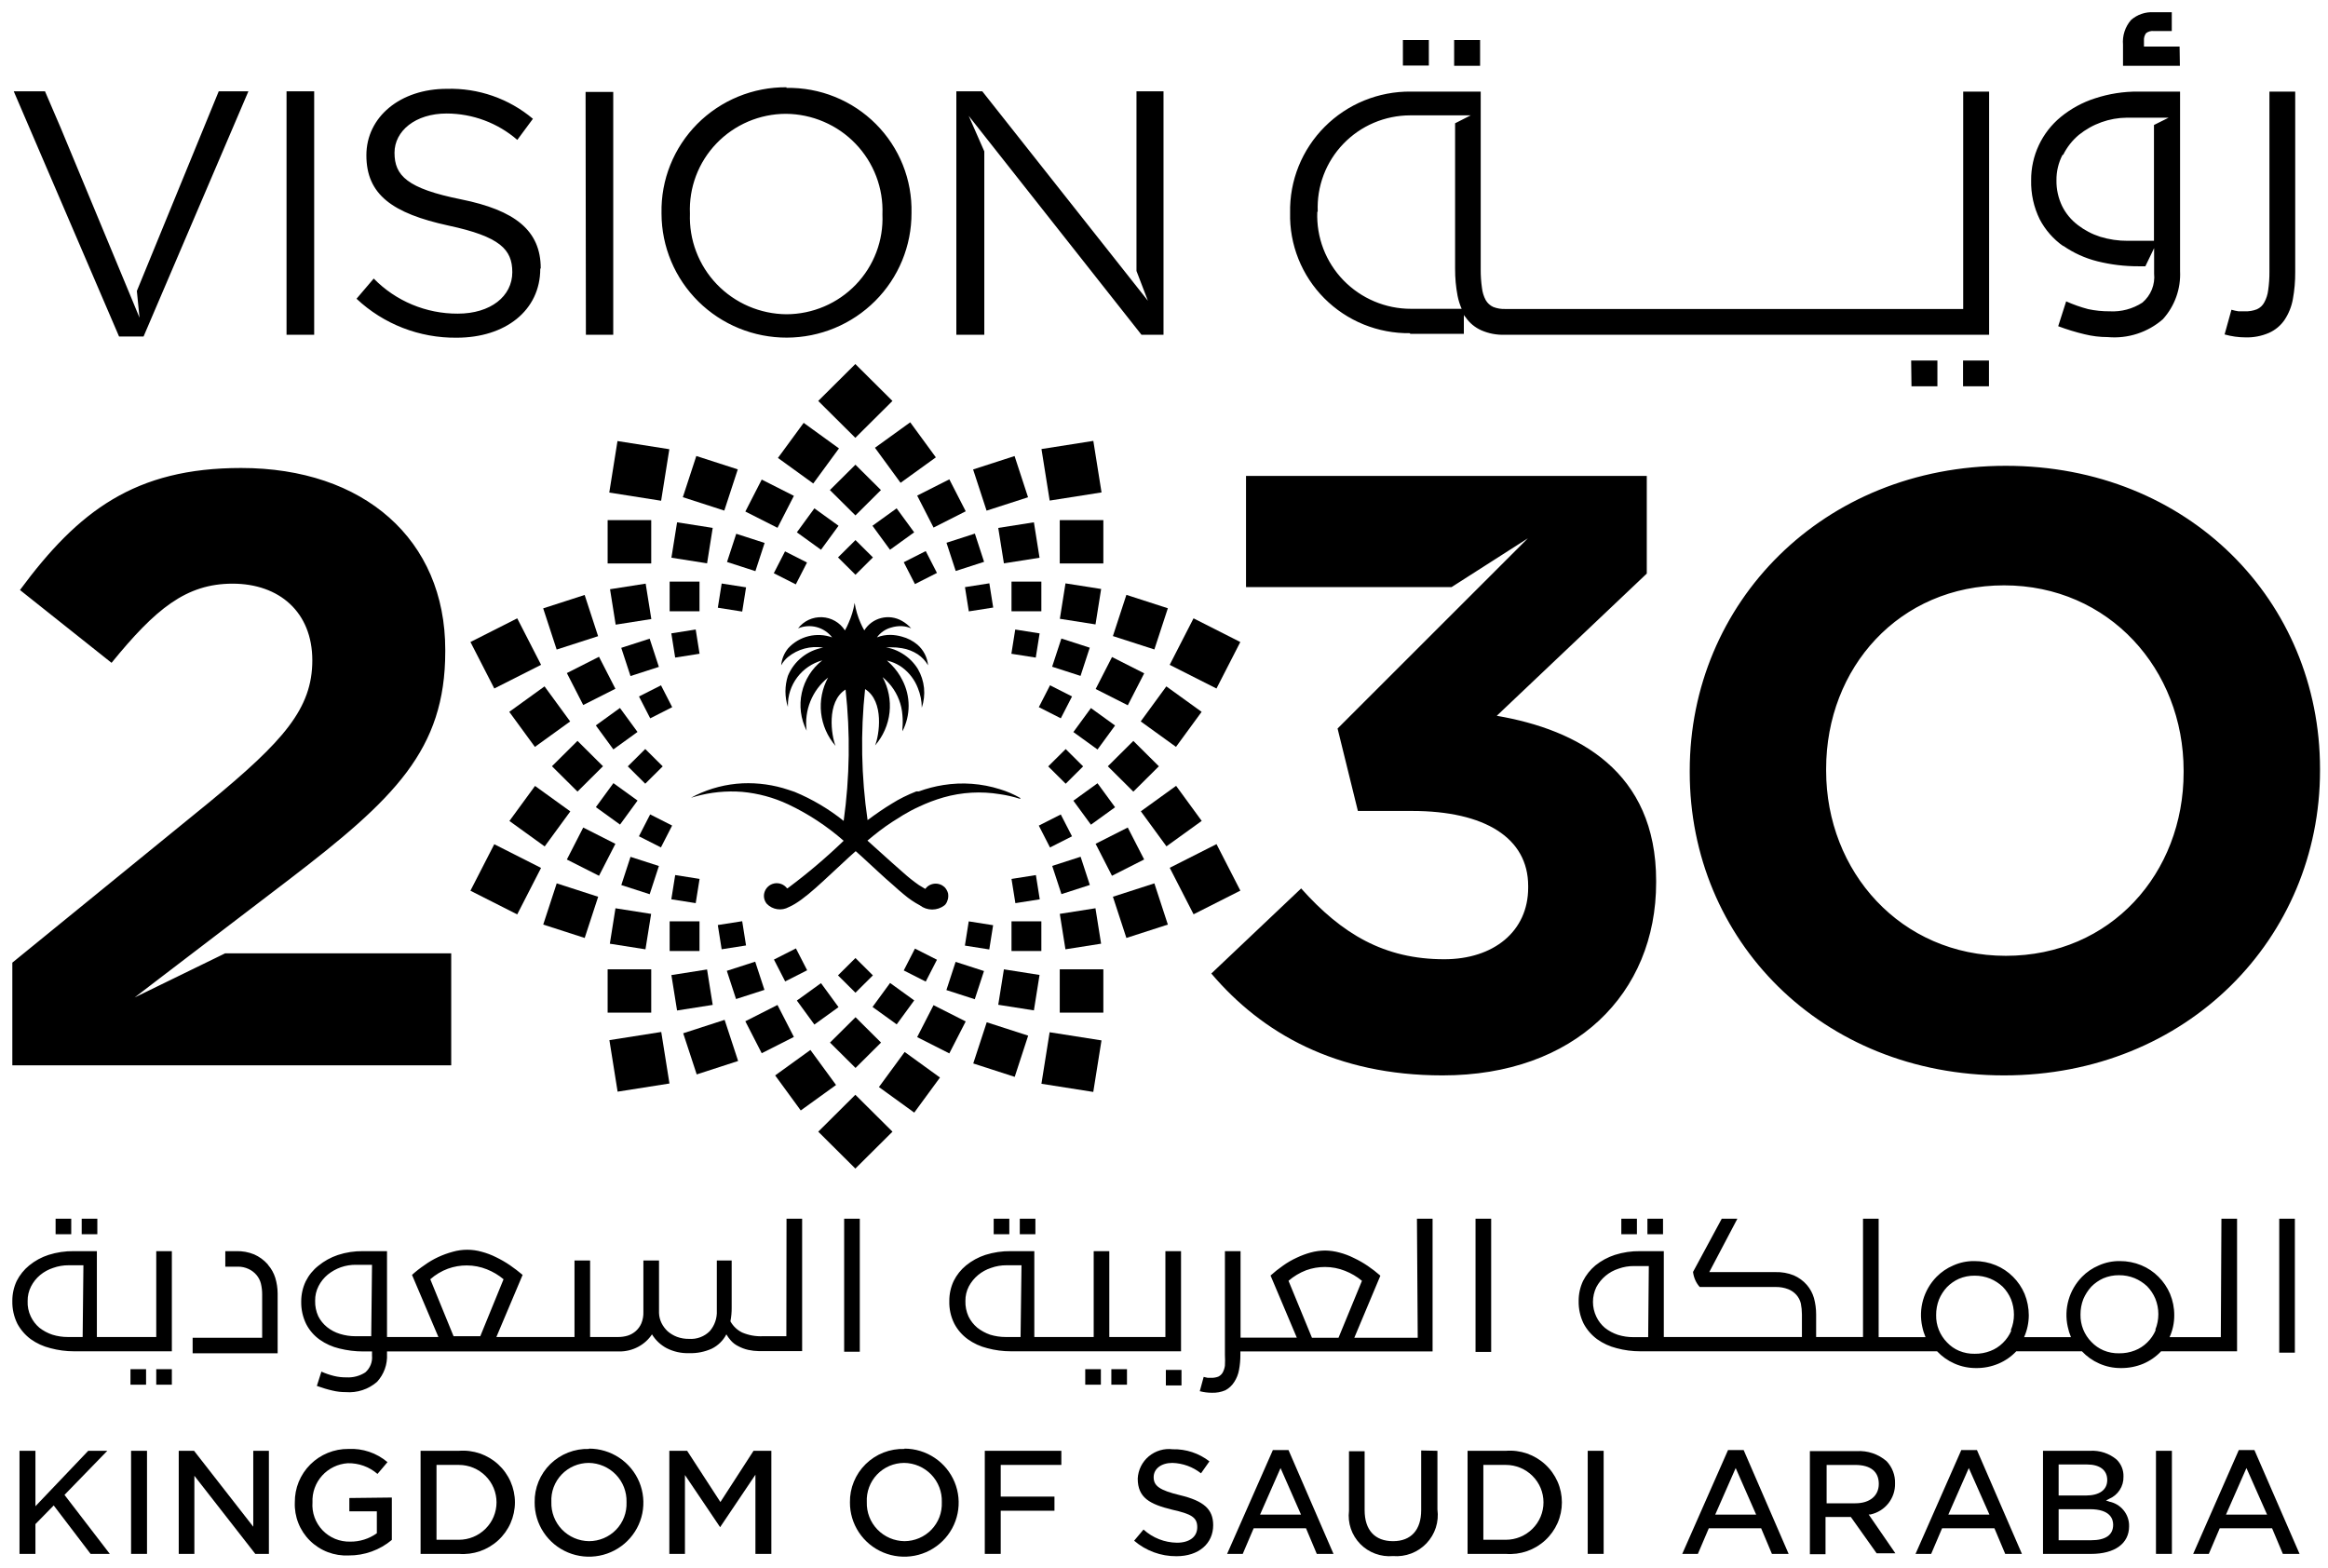 <svg width="95" height="64" viewBox="0 0 95 64" fill="none" xmlns="http://www.w3.org/2000/svg" class="logo--light main-navigation__big-logo"><g clip-path="url(#clip0_7897_1034)"><path d="M12.821 13.662H11.693V3.726H12.821V13.662ZM22.047 10.969C22.047 12.673 20.619 13.782 18.636 13.782C17.118 13.799 15.652 13.229 14.549 12.192L15.251 11.368C15.696 11.823 16.23 12.185 16.819 12.431C17.408 12.677 18.041 12.803 18.681 12.8C20.02 12.8 20.906 12.091 20.906 11.108C20.906 10.183 20.409 9.657 18.305 9.207C16.009 8.707 14.951 7.94 14.951 6.337C14.951 4.772 16.334 3.625 18.234 3.625C19.517 3.588 20.768 4.023 21.747 4.848L21.11 5.709C20.311 5.017 19.288 4.635 18.228 4.632C16.953 4.632 16.099 5.342 16.099 6.235C16.099 7.167 16.615 7.693 18.815 8.136C21.014 8.58 22.066 9.404 22.066 10.95L22.047 10.969ZM32.095 3.561C31.419 3.556 30.748 3.686 30.122 3.943C29.497 4.2 28.93 4.579 28.454 5.057C27.979 5.536 27.605 6.104 27.354 6.729C27.103 7.353 26.981 8.022 26.995 8.694V8.726C26.997 9.391 27.131 10.05 27.389 10.665C27.647 11.279 28.025 11.836 28.5 12.306C28.975 12.775 29.539 13.146 30.158 13.399C30.778 13.652 31.442 13.781 32.111 13.779C32.781 13.777 33.444 13.644 34.062 13.387C34.68 13.131 35.241 12.755 35.713 12.283C36.186 11.811 36.56 11.251 36.814 10.635C37.068 10.019 37.198 9.36 37.196 8.694C37.212 8.022 37.092 7.354 36.842 6.729C36.592 6.105 36.218 5.537 35.741 5.06C35.265 4.583 34.696 4.206 34.07 3.953C33.443 3.7 32.772 3.575 32.095 3.587V3.561ZM36.01 8.751C36.032 9.277 35.948 9.801 35.761 10.293C35.575 10.786 35.29 11.236 34.925 11.616C34.559 11.996 34.12 12.3 33.634 12.507C33.148 12.715 32.625 12.823 32.095 12.825C31.563 12.821 31.037 12.71 30.549 12.5C30.06 12.289 29.619 11.983 29.252 11.601C28.884 11.218 28.598 10.765 28.41 10.27C28.221 9.776 28.135 9.248 28.155 8.719C28.132 8.194 28.216 7.669 28.402 7.176C28.588 6.683 28.873 6.233 29.238 5.853C29.604 5.472 30.044 5.169 30.53 4.961C31.017 4.754 31.54 4.646 32.07 4.645C32.602 4.649 33.128 4.759 33.616 4.969C34.105 5.178 34.546 5.483 34.913 5.866C35.281 6.248 35.567 6.7 35.756 7.195C35.944 7.689 36.031 8.216 36.01 8.745V8.751ZM23.896 3.751H25.025V13.662H23.909L23.896 3.751ZM4.858 13.732L0.561 3.726H1.836L2.473 5.209L5.413 12.287L5.693 12.965L5.585 11.875L8.926 3.726H10.137L5.859 13.732H4.858ZM46.377 3.726H47.48V13.662H46.581L39.53 4.727L40.167 6.178V13.662H39.026V3.726H40.084L46.843 12.274L46.377 11.058V3.726Z" fill="currentColor"></path><path d="M77.99 14.713H79.061V15.765H78.003L77.99 14.713ZM80.107 14.713H81.165V15.765H80.107V14.713ZM58.308 2.674H57.249V1.635H58.308V2.674ZM84.194 10.031C84.616 10.324 85.09 10.539 85.59 10.664C86.138 10.801 86.701 10.869 87.267 10.867H87.547L87.904 10.126V11.165C87.927 11.386 87.895 11.609 87.812 11.816C87.729 12.022 87.596 12.205 87.426 12.35C87.029 12.607 86.56 12.732 86.087 12.705C85.794 12.707 85.501 12.677 85.214 12.616C84.906 12.535 84.605 12.429 84.315 12.299L83.99 13.313C84.341 13.445 84.701 13.555 85.067 13.642C85.376 13.718 85.693 13.757 86.011 13.757C86.416 13.793 86.825 13.748 87.212 13.622C87.598 13.497 87.956 13.295 88.261 13.028C88.747 12.491 88.999 11.784 88.963 11.063V3.738H87.267C86.66 3.732 86.057 3.826 85.481 4.017C84.977 4.18 84.508 4.436 84.098 4.771C83.715 5.085 83.408 5.48 83.198 5.928C82.989 6.375 82.882 6.863 82.886 7.357C82.873 7.909 82.993 8.457 83.237 8.953C83.465 9.387 83.793 9.76 84.194 10.043V10.031ZM84.194 6.317C84.348 6.006 84.565 5.73 84.831 5.506C85.108 5.283 85.42 5.107 85.756 4.987C86.087 4.868 86.436 4.806 86.788 4.803H88.497L87.898 5.101V9.828H86.827C86.447 9.83 86.068 9.774 85.705 9.663C85.373 9.557 85.062 9.394 84.787 9.181C84.518 8.975 84.299 8.711 84.149 8.408C83.992 8.08 83.913 7.72 83.919 7.357C83.915 6.995 84.001 6.638 84.168 6.317H84.194ZM60.399 2.686H59.34V1.635H60.399V2.686ZM91.641 13.769C91.349 13.769 91.06 13.728 90.78 13.649L91.06 12.641C91.154 12.669 91.25 12.69 91.347 12.705H91.602C91.772 12.712 91.941 12.684 92.1 12.622C92.228 12.565 92.333 12.467 92.399 12.343C92.484 12.188 92.538 12.018 92.559 11.843C92.595 11.593 92.612 11.341 92.61 11.089V3.738H93.662V11.101C93.665 11.473 93.633 11.845 93.566 12.21C93.512 12.511 93.397 12.798 93.228 13.053C93.07 13.286 92.849 13.47 92.591 13.585C92.289 13.716 91.963 13.778 91.634 13.769H91.641ZM88.956 2.686H86.635V1.825C86.619 1.644 86.64 1.461 86.696 1.288C86.751 1.115 86.842 0.955 86.961 0.817C87.087 0.706 87.234 0.62 87.394 0.566C87.554 0.511 87.723 0.489 87.891 0.5H88.625V1.267H87.898C87.841 1.26 87.782 1.264 87.726 1.279C87.671 1.294 87.618 1.32 87.573 1.356C87.51 1.447 87.48 1.556 87.49 1.666V1.901H88.944L88.956 2.686ZM57.542 13.623H59.736V12.838C59.736 12.876 59.781 12.914 59.806 12.945C59.965 13.178 60.186 13.362 60.444 13.478C60.746 13.611 61.075 13.674 61.406 13.662H81.171V3.738H80.113V12.61H61.432C61.262 12.617 61.093 12.589 60.934 12.527C60.806 12.468 60.699 12.371 60.629 12.248C60.546 12.093 60.494 11.923 60.475 11.748C60.439 11.498 60.422 11.246 60.424 10.994V3.738H57.568C56.916 3.732 56.269 3.856 55.665 4.103C55.062 4.35 54.515 4.715 54.056 5.176C53.597 5.636 53.236 6.184 52.993 6.786C52.751 7.388 52.633 8.033 52.646 8.681C52.63 9.327 52.746 9.969 52.986 10.569C53.226 11.169 53.585 11.715 54.042 12.174C54.499 12.633 55.045 12.996 55.647 13.241C56.248 13.485 56.893 13.607 57.542 13.598V13.623ZM53.774 8.63C53.752 8.124 53.833 7.619 54.012 7.145C54.191 6.67 54.465 6.237 54.817 5.871C55.169 5.504 55.592 5.212 56.06 5.012C56.529 4.813 57.033 4.709 57.542 4.708H60.016L59.379 5.031V10.968C59.377 11.34 59.411 11.712 59.481 12.077C59.517 12.258 59.572 12.434 59.647 12.603H57.581C57.066 12.604 56.556 12.501 56.082 12.3C55.608 12.1 55.18 11.807 54.823 11.439C54.465 11.07 54.187 10.633 54.003 10.155C53.82 9.677 53.736 9.167 53.755 8.656L53.774 8.63Z" fill="currentColor"></path><path d="M4.481 63.416H3.697L2.192 61.439L1.446 62.2V63.416H0.796V59.209H1.446V61.471L3.601 59.209H4.379L2.632 61.008L4.481 63.416Z" fill="currentColor"></path><path d="M5.999 59.209H5.349V63.416H5.999V59.209Z" fill="currentColor"></path><path d="M10.973 59.209V63.416H10.418L7.932 60.229V63.416H7.294V59.209H7.919L10.335 62.307V59.209H10.973Z" fill="currentColor"></path><path d="M15.99 61.116V62.846C15.498 63.259 14.874 63.484 14.231 63.48C13.94 63.494 13.649 63.448 13.377 63.345C13.105 63.241 12.857 63.082 12.65 62.878C12.443 62.675 12.281 62.43 12.175 62.16C12.068 61.891 12.019 61.602 12.031 61.313C12.028 61.026 12.082 60.742 12.19 60.476C12.299 60.211 12.46 59.969 12.664 59.766C12.867 59.563 13.11 59.403 13.377 59.294C13.643 59.185 13.93 59.13 14.218 59.133C14.799 59.103 15.37 59.296 15.812 59.672L15.404 60.153C15.07 59.862 14.637 59.706 14.192 59.716C13.79 59.742 13.414 59.924 13.144 60.222C12.875 60.521 12.734 60.912 12.752 61.313C12.736 61.521 12.765 61.73 12.836 61.926C12.907 62.122 13.018 62.301 13.163 62.453C13.307 62.603 13.482 62.723 13.676 62.803C13.87 62.882 14.078 62.921 14.288 62.916C14.679 62.921 15.061 62.801 15.378 62.574V61.68H14.256V61.136L15.99 61.116Z" fill="currentColor"></path><path d="M18.725 59.209H17.163V63.416H18.725C19.017 63.439 19.31 63.401 19.587 63.306C19.863 63.21 20.117 63.059 20.332 62.861C20.546 62.664 20.718 62.424 20.835 62.158C20.952 61.891 21.013 61.603 21.013 61.313C21.013 61.022 20.952 60.734 20.835 60.468C20.718 60.201 20.546 59.961 20.332 59.764C20.117 59.566 19.863 59.415 19.587 59.319C19.31 59.224 19.017 59.186 18.725 59.209ZM18.725 62.84H17.813V59.785H18.725C19.133 59.785 19.523 59.946 19.812 60.233C20.1 60.519 20.262 60.908 20.262 61.313C20.262 61.718 20.1 62.106 19.812 62.392C19.523 62.679 19.133 62.84 18.725 62.84Z" fill="currentColor"></path><path d="M24.037 59.133C23.745 59.124 23.455 59.174 23.183 59.281C22.912 59.387 22.665 59.547 22.457 59.75C22.25 59.954 22.086 60.198 21.976 60.466C21.866 60.735 21.812 61.023 21.818 61.312C21.815 61.749 21.943 62.177 22.186 62.541C22.428 62.905 22.773 63.19 23.179 63.359C23.584 63.528 24.03 63.573 24.462 63.489C24.893 63.406 25.289 63.197 25.601 62.889C25.913 62.581 26.125 62.188 26.212 61.76C26.298 61.332 26.255 60.888 26.088 60.484C25.92 60.081 25.636 59.735 25.27 59.492C24.905 59.25 24.476 59.12 24.037 59.12V59.133ZM25.567 61.312C25.575 61.517 25.542 61.722 25.469 61.914C25.396 62.106 25.285 62.281 25.142 62.429C24.999 62.577 24.827 62.695 24.637 62.775C24.447 62.855 24.243 62.897 24.037 62.897C23.829 62.894 23.625 62.851 23.435 62.769C23.245 62.687 23.074 62.568 22.93 62.419C22.787 62.27 22.676 62.095 22.602 61.903C22.528 61.71 22.493 61.505 22.5 61.3C22.49 61.094 22.521 60.889 22.593 60.696C22.665 60.503 22.776 60.327 22.918 60.177C23.06 60.028 23.232 59.909 23.422 59.827C23.612 59.746 23.817 59.704 24.024 59.703C24.231 59.705 24.436 59.749 24.626 59.831C24.816 59.913 24.988 60.031 25.132 60.18C25.276 60.329 25.388 60.504 25.463 60.697C25.537 60.889 25.573 61.094 25.567 61.3V61.312Z" fill="currentColor"></path><path d="M31.477 59.209V63.416H30.827V60.185L29.386 62.326L27.951 60.197V63.416H27.314V59.209H28.04L29.398 61.3L30.75 59.209H31.477Z" fill="currentColor"></path><path d="M36.909 59.133C36.617 59.124 36.327 59.174 36.055 59.28C35.783 59.386 35.536 59.546 35.328 59.75C35.12 59.954 34.956 60.197 34.845 60.466C34.734 60.734 34.679 61.022 34.684 61.312C34.681 61.749 34.809 62.176 35.051 62.54C35.293 62.904 35.638 63.189 36.043 63.358C36.448 63.527 36.894 63.573 37.325 63.49C37.756 63.407 38.153 63.198 38.465 62.891C38.777 62.584 38.99 62.192 39.077 61.764C39.164 61.336 39.122 60.892 38.956 60.489C38.789 60.085 38.506 59.739 38.141 59.496C37.777 59.252 37.348 59.121 36.909 59.12V59.133ZM38.433 61.312C38.441 61.517 38.408 61.721 38.336 61.913C38.263 62.104 38.152 62.279 38.01 62.427C37.868 62.575 37.697 62.693 37.508 62.773C37.319 62.854 37.115 62.896 36.909 62.897C36.702 62.894 36.498 62.851 36.308 62.769C36.118 62.687 35.946 62.568 35.803 62.419C35.66 62.27 35.548 62.095 35.474 61.903C35.4 61.71 35.366 61.505 35.372 61.3C35.362 61.094 35.394 60.889 35.466 60.696C35.538 60.503 35.648 60.327 35.79 60.177C35.933 60.028 36.104 59.909 36.294 59.827C36.484 59.746 36.689 59.704 36.896 59.703C37.103 59.705 37.308 59.749 37.498 59.831C37.688 59.913 37.859 60.032 38.002 60.18C38.145 60.329 38.257 60.505 38.331 60.697C38.405 60.889 38.44 61.094 38.433 61.3V61.312Z" fill="currentColor"></path><path d="M40.837 59.785V61.078H43.03V61.655H40.837V63.416H40.187V59.209H43.311V59.785H40.837Z" fill="currentColor"></path><path d="M49.507 62.244C49.507 62.992 48.921 63.511 48.009 63.511C47.375 63.516 46.761 63.29 46.281 62.878L46.664 62.422C47.037 62.762 47.522 62.953 48.028 62.96C48.532 62.96 48.857 62.726 48.857 62.327C48.857 61.927 48.621 61.788 47.831 61.611C46.925 61.389 46.428 61.129 46.428 60.343C46.436 60.169 46.481 59.999 46.558 59.842C46.636 59.686 46.745 59.547 46.879 59.435C47.013 59.323 47.169 59.239 47.337 59.189C47.505 59.139 47.682 59.124 47.856 59.146C48.398 59.133 48.927 59.308 49.354 59.64L49.01 60.128C48.677 59.865 48.268 59.716 47.843 59.703C47.391 59.703 47.078 59.938 47.078 60.286C47.078 60.635 47.308 60.818 48.156 61.021C49.131 61.256 49.507 61.598 49.507 62.244Z" fill="currentColor"></path><path d="M52.581 59.178H51.943L50.075 63.417H50.713L51.159 62.371H53.295L53.735 63.417H54.417L52.581 59.178ZM51.42 61.813L52.256 59.913L53.091 61.813H51.42Z" fill="currentColor"></path><path d="M58.658 59.209V61.604C58.692 61.853 58.669 62.106 58.592 62.346C58.515 62.585 58.384 62.803 58.211 62.986C58.037 63.168 57.824 63.31 57.588 63.4C57.352 63.489 57.099 63.526 56.847 63.505C56.6 63.527 56.352 63.493 56.12 63.407C55.888 63.322 55.678 63.185 55.506 63.009C55.334 62.832 55.203 62.619 55.124 62.386C55.045 62.153 55.02 61.905 55.049 61.661V59.228H55.687V61.63C55.687 62.447 56.107 62.897 56.847 62.897C57.587 62.897 57.995 62.434 57.995 61.63V59.196L58.658 59.209Z" fill="currentColor"></path><path d="M61.45 59.209H59.888V63.416H61.45C61.742 63.439 62.035 63.401 62.311 63.306C62.588 63.21 62.841 63.059 63.056 62.861C63.271 62.664 63.442 62.424 63.56 62.158C63.677 61.891 63.737 61.603 63.737 61.313C63.737 61.022 63.677 60.734 63.56 60.468C63.442 60.201 63.271 59.961 63.056 59.764C62.841 59.566 62.588 59.415 62.311 59.319C62.035 59.224 61.742 59.186 61.45 59.209ZM61.45 62.84H60.532V59.785H61.45C61.857 59.785 62.248 59.946 62.536 60.233C62.825 60.519 62.986 60.908 62.986 61.313C62.986 61.718 62.825 62.106 62.536 62.392C62.248 62.679 61.857 62.84 61.45 62.84Z" fill="currentColor"></path><path d="M65.441 59.209H64.791V63.416H65.441V59.209Z" fill="currentColor"></path><path d="M71.154 59.178H70.517L68.648 63.417H69.286L69.732 62.371H71.868L72.308 63.417H72.99L71.154 59.178ZM69.994 61.813L70.829 59.913L71.664 61.813H69.994Z" fill="currentColor"></path><path d="M76.255 61.807H76.331C76.62 61.744 76.878 61.583 77.061 61.352C77.243 61.121 77.339 60.834 77.332 60.54C77.343 60.205 77.219 59.879 76.988 59.634C76.652 59.343 76.215 59.195 75.77 59.222H73.857V63.429H74.495V61.909H75.528L76.58 63.391H77.345L76.255 61.807ZM74.54 61.351V59.786H75.706C76.344 59.786 76.669 60.065 76.669 60.559C76.669 61.053 76.293 61.351 75.713 61.351H74.54Z" fill="currentColor"></path><path d="M80.674 59.178H80.036L78.168 63.417H78.806L79.252 62.371H81.388L81.828 63.417H82.51L80.674 59.178ZM79.507 61.813L80.342 59.913L81.184 61.813H79.507Z" fill="currentColor"></path><path d="M86.073 61.281L85.94 61.237L86.061 61.174C86.241 61.099 86.394 60.972 86.5 60.809C86.606 60.646 86.66 60.455 86.654 60.261C86.658 60.134 86.636 60.006 86.589 59.888C86.542 59.769 86.47 59.661 86.379 59.571C86.075 59.313 85.682 59.184 85.283 59.209H83.37V63.417H85.328C86.303 63.417 86.883 62.992 86.883 62.289C86.889 62.051 86.809 61.819 86.658 61.635C86.508 61.45 86.296 61.325 86.061 61.281H86.073ZM84.008 59.767H85.168C85.685 59.767 85.991 59.995 85.991 60.401C85.991 60.806 85.672 61.034 85.111 61.034H84.008V59.767ZM85.334 62.859H84.008V61.592H85.283C86.112 61.592 86.233 61.991 86.233 62.226C86.233 62.657 85.908 62.859 85.334 62.859Z" fill="currentColor"></path><path d="M88.63 59.209H87.98V63.416H88.63V59.209Z" fill="currentColor"></path><path d="M91.997 59.178H91.36L89.498 63.417H90.136L90.582 62.371H92.718L93.158 63.417H93.84L91.997 59.178ZM90.837 61.813L91.672 59.913L92.514 61.813H90.837Z" fill="currentColor"></path><path d="M67.864 49.736H67.227V50.37H67.864V49.736ZM60.213 55.173H60.851V49.736H60.213V55.173ZM7.013 51.061H6.376V54.565H3.953V51.061H3.015C2.665 51.056 2.317 51.108 1.983 51.213C1.694 51.306 1.426 51.452 1.192 51.644C0.979 51.817 0.806 52.033 0.682 52.277C0.562 52.533 0.501 52.812 0.503 53.095C0.496 53.415 0.566 53.732 0.707 54.02C0.841 54.269 1.028 54.485 1.256 54.654C1.497 54.826 1.77 54.951 2.059 55.021C2.371 55.105 2.692 55.148 3.015 55.148H7.013V51.061ZM3.373 54.565H2.773C2.557 54.566 2.342 54.534 2.136 54.47C1.944 54.406 1.765 54.309 1.606 54.185C1.458 54.059 1.339 53.903 1.256 53.728C1.162 53.531 1.118 53.313 1.128 53.095C1.125 52.888 1.173 52.683 1.268 52.499C1.359 52.321 1.484 52.164 1.638 52.036C1.794 51.907 1.974 51.808 2.167 51.745C2.372 51.672 2.588 51.635 2.805 51.637H3.404L3.373 54.565ZM5.324 56.51H5.961V55.877H5.324V56.51ZM3.972 49.736H3.334V50.37H3.972V49.736ZM41.188 49.736H40.55V50.37H41.188V49.736ZM6.376 56.51H7.013V55.877H6.376V56.51ZM42.252 49.736H41.615V50.37H42.252V49.736ZM66.799 49.736H66.162V50.37H66.799V49.736ZM2.907 49.736H2.269V50.37H2.907V49.736ZM44.286 56.51H44.924V55.877H44.286V56.51ZM48.195 51.061H47.557V54.565H45.268V51.061H44.631V54.565H42.208V51.061H41.251C40.899 51.056 40.548 51.108 40.212 51.213C39.924 51.307 39.656 51.453 39.422 51.644C39.211 51.817 39.039 52.033 38.918 52.277C38.798 52.533 38.737 52.812 38.739 53.095C38.729 53.415 38.799 53.733 38.943 54.02C39.074 54.27 39.262 54.487 39.492 54.654C39.731 54.826 40.002 54.951 40.289 55.021C40.602 55.106 40.926 55.148 41.251 55.148H48.195V51.061ZM41.647 54.565H41.041C40.825 54.565 40.61 54.533 40.403 54.47C40.214 54.404 40.038 54.308 39.881 54.185C39.731 54.059 39.609 53.904 39.523 53.728C39.433 53.529 39.389 53.313 39.396 53.095C39.393 52.888 39.441 52.683 39.536 52.499C39.631 52.322 39.758 52.165 39.913 52.036C40.069 51.907 40.248 51.808 40.442 51.745C40.646 51.671 40.862 51.635 41.079 51.637H41.685L41.647 54.565ZM45.351 56.51H45.989V55.877H45.351V56.51ZM10.921 51.593C10.769 51.423 10.582 51.287 10.373 51.194C10.141 51.099 9.891 51.053 9.64 51.061H9.194V51.694H9.723C9.869 51.694 10.012 51.727 10.144 51.789C10.269 51.846 10.38 51.931 10.469 52.036C10.554 52.138 10.615 52.257 10.647 52.385C10.683 52.535 10.7 52.688 10.698 52.841V54.596H7.861V55.23H11.33V52.784C11.328 52.569 11.296 52.356 11.234 52.151C11.174 51.957 11.074 51.778 10.941 51.625L10.921 51.593ZM57.854 54.596H55.266L56.33 52.062C56.166 51.919 55.994 51.785 55.814 51.663C55.633 51.54 55.444 51.432 55.246 51.339C55.059 51.245 54.863 51.171 54.66 51.118C54.469 51.066 54.272 51.038 54.073 51.035C53.873 51.038 53.674 51.065 53.48 51.118C53.287 51.171 53.1 51.241 52.919 51.327C52.72 51.418 52.53 51.528 52.352 51.656C52.176 51.779 52.007 51.912 51.848 52.056L52.919 54.59H50.624V51.061H49.986V55.3C49.994 55.446 49.994 55.591 49.986 55.737C49.972 55.837 49.94 55.934 49.891 56.022C49.85 56.09 49.79 56.145 49.718 56.181C49.627 56.216 49.53 56.233 49.432 56.231H49.285L49.119 56.193L48.96 56.776C49.122 56.819 49.289 56.84 49.457 56.84C49.645 56.846 49.832 56.812 50.005 56.738C50.155 56.658 50.28 56.54 50.369 56.396C50.464 56.25 50.529 56.086 50.56 55.914C50.6 55.706 50.619 55.493 50.617 55.281V55.154H58.46V49.736H57.822L57.854 54.596ZM53.538 54.596L52.581 52.271C52.795 52.087 53.038 51.941 53.302 51.84C53.549 51.751 53.81 51.706 54.073 51.707C54.353 51.707 54.63 51.761 54.889 51.865C55.139 51.963 55.372 52.1 55.578 52.271L54.621 54.596H53.538ZM47.576 56.542H48.214V55.908H47.576V56.542ZM93.01 55.205H93.648V49.736H93.01V55.205ZM90.626 54.571H88.535C88.662 54.291 88.728 53.986 88.726 53.678C88.728 53.378 88.669 53.08 88.554 52.803C88.443 52.543 88.283 52.306 88.082 52.106C87.882 51.905 87.644 51.745 87.381 51.637C87.102 51.522 86.803 51.464 86.501 51.466C86.206 51.463 85.915 51.523 85.646 51.644C85.388 51.753 85.153 51.912 84.958 52.112C84.701 52.377 84.513 52.7 84.412 53.054C84.311 53.408 84.299 53.781 84.378 54.14C84.408 54.288 84.453 54.432 84.511 54.571H82.599C82.724 54.289 82.789 53.985 82.79 53.678C82.789 53.378 82.731 53.081 82.618 52.803C82.507 52.543 82.347 52.306 82.146 52.106C81.946 51.905 81.708 51.745 81.445 51.637C81.166 51.522 80.867 51.464 80.565 51.466C80.27 51.463 79.979 51.523 79.71 51.644C79.452 51.753 79.218 51.912 79.022 52.112C78.765 52.377 78.578 52.7 78.476 53.054C78.375 53.408 78.363 53.781 78.442 54.14C78.472 54.288 78.517 54.432 78.576 54.571H76.663V49.736H76.025V54.565H74.112V53.64C74.112 53.415 74.082 53.191 74.023 52.974C73.967 52.779 73.869 52.597 73.736 52.442C73.59 52.273 73.407 52.139 73.201 52.049C72.962 51.953 72.706 51.908 72.448 51.916H69.751L70.899 49.736H70.261L69.088 51.91C69.103 52.028 69.135 52.143 69.184 52.252C69.229 52.351 69.289 52.443 69.362 52.524H72.474C72.644 52.522 72.813 52.552 72.971 52.613C73.101 52.663 73.217 52.744 73.309 52.848C73.396 52.948 73.457 53.067 73.488 53.196C73.517 53.342 73.532 53.491 73.532 53.64V54.565H67.896V51.061H66.933C66.583 51.056 66.234 51.107 65.9 51.213C65.611 51.307 65.341 51.453 65.103 51.644C64.894 51.819 64.723 52.035 64.6 52.277C64.48 52.533 64.419 52.812 64.421 53.095C64.414 53.415 64.484 53.732 64.625 54.02C64.758 54.269 64.946 54.485 65.174 54.654C65.413 54.825 65.684 54.95 65.971 55.021C66.284 55.106 66.608 55.148 66.933 55.148H79.047C79.247 55.36 79.488 55.531 79.755 55.648C80.034 55.772 80.336 55.834 80.641 55.832C80.952 55.836 81.26 55.775 81.547 55.655C81.824 55.539 82.074 55.366 82.28 55.148H84.958C85.157 55.36 85.398 55.531 85.665 55.648C85.944 55.772 86.246 55.835 86.552 55.832C86.865 55.835 87.175 55.775 87.463 55.655C87.738 55.537 87.986 55.365 88.19 55.148H91.289V49.736H90.651L90.626 54.571ZM67.258 54.571H66.659C66.443 54.572 66.228 54.54 66.022 54.476C65.83 54.412 65.651 54.316 65.492 54.191C65.344 54.065 65.225 53.91 65.142 53.735C65.052 53.547 65.005 53.341 65.005 53.133C65.005 52.924 65.052 52.719 65.142 52.531C65.236 52.354 65.364 52.197 65.518 52.068C65.674 51.938 65.853 51.839 66.047 51.777C66.251 51.703 66.467 51.667 66.685 51.669H67.284L67.258 54.571ZM82.076 54.305C81.996 54.493 81.879 54.663 81.732 54.806C81.587 54.95 81.413 55.062 81.222 55.135C81.018 55.214 80.802 55.252 80.584 55.249C80.365 55.254 80.148 55.213 79.946 55.129C79.76 55.051 79.593 54.934 79.455 54.787C79.31 54.64 79.196 54.465 79.119 54.274C79.042 54.082 79.005 53.877 79.009 53.671C79.007 53.455 79.046 53.24 79.124 53.038C79.201 52.851 79.311 52.679 79.449 52.531C79.59 52.387 79.756 52.271 79.94 52.188C80.141 52.103 80.359 52.059 80.578 52.062C80.796 52.06 81.013 52.101 81.215 52.182C81.404 52.261 81.576 52.373 81.725 52.512C81.868 52.658 81.983 52.83 82.063 53.019C82.143 53.221 82.184 53.435 82.184 53.652C82.185 53.87 82.142 54.085 82.057 54.286L82.076 54.305ZM87.967 54.286C87.887 54.474 87.77 54.644 87.623 54.787C87.478 54.931 87.304 55.043 87.113 55.116C86.91 55.195 86.693 55.233 86.475 55.23C86.257 55.235 86.039 55.194 85.838 55.11C85.652 55.03 85.485 54.914 85.347 54.768C85.201 54.621 85.087 54.446 85.01 54.255C84.934 54.063 84.896 53.858 84.9 53.652C84.898 53.436 84.937 53.221 85.015 53.019C85.094 52.833 85.204 52.662 85.34 52.512C85.481 52.368 85.648 52.252 85.831 52.169C86.033 52.084 86.25 52.041 86.469 52.043C86.687 52.041 86.904 52.081 87.106 52.163C87.295 52.242 87.468 52.353 87.617 52.493C87.76 52.639 87.874 52.811 87.954 53C88.118 53.406 88.118 53.86 87.954 54.267L87.967 54.286ZM32.089 54.533H31.127C30.838 54.546 30.55 54.494 30.285 54.381C30.082 54.281 29.916 54.122 29.807 53.925C29.843 53.739 29.86 53.55 29.858 53.361V51.441H29.252V53.488C29.267 53.792 29.165 54.092 28.965 54.324C28.855 54.435 28.723 54.521 28.576 54.575C28.43 54.63 28.273 54.652 28.117 54.641C27.95 54.644 27.783 54.616 27.626 54.558C27.486 54.505 27.357 54.428 27.244 54.33C27.142 54.234 27.057 54.12 26.995 53.995C26.932 53.866 26.897 53.725 26.893 53.583V51.441H26.255V53.538C26.261 53.699 26.233 53.858 26.172 54.007C26.122 54.125 26.046 54.231 25.95 54.318C25.854 54.404 25.741 54.469 25.618 54.508C25.492 54.546 25.361 54.565 25.229 54.565H24.081V51.441H23.444V54.565H20.256L21.327 52.03C21.161 51.891 20.989 51.758 20.804 51.631C20.625 51.51 20.438 51.402 20.243 51.308C20.056 51.214 19.859 51.139 19.656 51.086C19.271 50.976 18.862 50.976 18.477 51.086C18.273 51.141 18.075 51.213 17.884 51.301C17.686 51.393 17.499 51.503 17.323 51.631C17.143 51.752 16.973 51.885 16.813 52.03L17.89 54.565H15.793V51.061H14.817C14.466 51.056 14.117 51.109 13.784 51.219C13.496 51.316 13.228 51.464 12.994 51.656C12.776 51.827 12.6 52.043 12.477 52.29C12.354 52.547 12.291 52.829 12.292 53.114C12.285 53.434 12.355 53.751 12.496 54.039C12.626 54.29 12.814 54.507 13.045 54.672C13.287 54.843 13.559 54.966 13.848 55.034C14.165 55.113 14.49 55.154 14.817 55.154H15.181V55.325C15.193 55.453 15.175 55.581 15.127 55.7C15.079 55.819 15.004 55.925 14.906 56.01C14.678 56.157 14.407 56.228 14.135 56.212C13.965 56.214 13.796 56.195 13.631 56.155C13.454 56.111 13.281 56.052 13.115 55.978L12.93 56.561C13.159 56.643 13.37 56.707 13.568 56.751C13.745 56.794 13.927 56.815 14.109 56.814C14.339 56.833 14.571 56.805 14.79 56.733C15.009 56.661 15.211 56.547 15.385 56.396C15.525 56.244 15.634 56.065 15.704 55.87C15.774 55.675 15.804 55.468 15.793 55.262V55.154H25.261C25.534 55.159 25.804 55.093 26.045 54.964C26.271 54.844 26.464 54.67 26.606 54.457C26.751 54.695 26.958 54.89 27.205 55.021C27.487 55.164 27.801 55.234 28.117 55.224C28.438 55.235 28.756 55.172 29.048 55.04C29.303 54.913 29.51 54.709 29.641 54.457C29.694 54.547 29.756 54.632 29.826 54.711C29.906 54.802 30.004 54.877 30.113 54.932C30.245 55.004 30.387 55.058 30.534 55.091C30.678 55.122 30.826 55.139 30.974 55.141H32.733V49.736H32.096L32.089 54.533ZM15.149 54.533H14.511C14.295 54.534 14.08 54.502 13.873 54.438C13.681 54.38 13.501 54.285 13.344 54.159C13.195 54.038 13.073 53.887 12.987 53.716C12.897 53.517 12.853 53.3 12.86 53.082C12.857 52.875 12.905 52.671 13 52.486C13.092 52.306 13.22 52.147 13.376 52.017C13.535 51.89 13.714 51.789 13.905 51.72C14.11 51.648 14.326 51.614 14.543 51.618H15.181L15.149 54.533ZM18.509 54.533L17.559 52.208C17.77 52.021 18.015 51.875 18.279 51.777C18.526 51.688 18.788 51.642 19.051 51.644C19.33 51.644 19.608 51.698 19.867 51.802C20.115 51.9 20.345 52.036 20.549 52.208L19.599 54.533H18.509ZM34.448 55.167H35.086V49.736H34.448V55.167Z" fill="currentColor"></path><path d="M81.852 19.01C74.38 19.01 68.954 24.612 68.954 31.449V31.518C68.954 38.356 74.316 43.888 81.782 43.888C89.248 43.888 94.674 38.286 94.674 31.449V31.379C94.674 24.542 89.318 19.01 81.852 19.01ZM89.108 31.518C89.108 35.637 86.137 39.008 81.852 39.008C77.568 39.008 74.52 35.574 74.52 31.449V31.379C74.52 27.254 77.498 23.889 81.782 23.889C86.067 23.889 89.108 27.324 89.108 31.449V31.518ZM9.187 38.907H18.413V43.476H0.503V39.287L8.562 32.722C11.565 30.245 12.745 28.921 12.745 26.95C12.745 24.979 11.393 23.82 9.493 23.82C7.593 23.82 6.343 24.852 4.552 27.051L0.815 24.079C3.2 20.848 5.514 19.099 9.837 19.099C14.849 19.099 18.17 22.02 18.17 26.519V26.589C18.17 30.606 16.098 32.602 11.794 35.897L6.522 39.921L5.495 40.707L9.187 38.907ZM67.583 35.948V36.017C67.583 40.555 64.261 43.888 58.867 43.888C54.513 43.888 51.503 42.17 49.431 39.731L53.097 36.258C54.755 38.115 56.483 39.148 58.938 39.148C60.946 39.148 62.361 38.014 62.361 36.227V36.157C62.361 34.199 60.595 33.096 57.624 33.096H55.412L54.583 29.732L62.349 21.969L59.237 23.959H50.847V19.422H67.201V23.408L61.08 29.212C64.395 29.782 67.583 31.48 67.583 35.948Z" fill="currentColor"></path><path d="M41.639 32.57C41.376 32.418 41.096 32.297 40.804 32.209C40.059 31.973 39.268 31.915 38.496 32.038C38.155 32.092 37.819 32.179 37.495 32.298H37.393C37.215 32.367 37.042 32.443 36.864 32.532C36.685 32.621 36.564 32.691 36.411 32.786C36.073 32.988 35.736 33.223 35.404 33.47C35.146 31.698 35.111 29.902 35.302 28.122C36.099 28.622 35.876 30.023 35.71 30.422C36.039 30.043 36.245 29.573 36.3 29.075C36.354 28.577 36.255 28.075 36.016 27.634C36.148 27.743 36.267 27.867 36.373 28.001C36.638 28.344 36.795 28.756 36.826 29.186C36.842 29.366 36.842 29.546 36.826 29.725C36.829 29.765 36.829 29.805 36.826 29.845C36.992 29.523 37.079 29.166 37.079 28.803C37.079 28.441 36.992 28.083 36.826 27.761C36.71 27.527 36.557 27.313 36.373 27.127L36.194 26.956L36.367 27.007C36.529 27.061 36.681 27.14 36.819 27.241C37.108 27.457 37.329 27.749 37.457 28.084C37.56 28.337 37.615 28.608 37.616 28.882C37.703 28.623 37.734 28.348 37.707 28.076C37.679 27.804 37.594 27.541 37.457 27.304C37.298 27.046 37.08 26.828 36.819 26.671C36.678 26.583 36.526 26.515 36.367 26.468C36.296 26.447 36.223 26.43 36.15 26.417H36.36C36.512 26.416 36.664 26.428 36.813 26.455C37.041 26.492 37.258 26.577 37.451 26.702C37.624 26.818 37.768 26.972 37.871 27.152C37.842 26.826 37.686 26.524 37.438 26.309C37.253 26.154 37.035 26.041 36.8 25.98C36.653 25.938 36.501 25.914 36.347 25.91C36.156 25.907 35.965 25.941 35.786 26.012C35.926 25.817 36.129 25.677 36.36 25.613C36.507 25.567 36.66 25.547 36.813 25.555C36.941 25.562 37.066 25.593 37.183 25.644C37.076 25.522 36.949 25.419 36.807 25.34C36.55 25.192 36.246 25.15 35.959 25.223C35.672 25.295 35.425 25.476 35.27 25.727C35.213 25.628 35.162 25.527 35.117 25.422C35.002 25.161 34.921 24.887 34.875 24.605C34.829 24.889 34.745 25.166 34.626 25.429C34.584 25.531 34.535 25.631 34.479 25.727C34.379 25.569 34.241 25.438 34.078 25.344C33.916 25.25 33.733 25.197 33.545 25.189C33.357 25.181 33.17 25.218 32.999 25.297C32.829 25.377 32.681 25.496 32.567 25.644C32.807 25.545 33.073 25.527 33.325 25.593C33.576 25.66 33.798 25.807 33.957 26.012C33.647 25.902 33.312 25.885 32.993 25.964C32.674 26.043 32.386 26.214 32.165 26.455C32.001 26.653 31.9 26.896 31.878 27.152C31.948 27.025 32.041 26.911 32.152 26.817C32.351 26.654 32.583 26.536 32.831 26.469C33.079 26.403 33.339 26.389 33.593 26.43C33.275 26.485 32.975 26.62 32.723 26.822C32.471 27.024 32.275 27.285 32.152 27.583C32.019 27.995 32.019 28.439 32.152 28.851V28.812C32.145 28.391 32.279 27.98 32.533 27.643C32.787 27.306 33.147 27.062 33.555 26.95C33.131 27.281 32.836 27.748 32.72 28.272C32.604 28.795 32.674 29.342 32.917 29.82C32.864 29.415 32.916 29.002 33.069 28.623C33.222 28.243 33.47 27.909 33.791 27.653C33.551 28.094 33.453 28.596 33.507 29.094C33.562 29.592 33.768 30.062 34.097 30.441C33.931 30.042 33.708 28.641 34.505 28.141C34.702 29.924 34.676 31.725 34.428 33.502C33.821 33.015 33.147 32.616 32.426 32.317L32.178 32.234C31.575 32.031 30.939 31.941 30.303 31.968C29.639 32 28.988 32.166 28.39 32.456L28.199 32.557C28.199 32.557 28.199 32.596 28.199 32.557L28.371 32.507C28.992 32.331 29.64 32.267 30.284 32.317C30.934 32.376 31.568 32.547 32.159 32.824C32.981 33.212 33.745 33.714 34.428 34.313C33.723 34.992 32.976 35.627 32.191 36.214C32.17 36.232 32.146 36.247 32.12 36.258C32.062 36.178 31.981 36.116 31.888 36.08C31.795 36.044 31.694 36.035 31.596 36.054C31.498 36.074 31.408 36.12 31.336 36.189C31.264 36.258 31.213 36.345 31.189 36.442C31.17 36.519 31.169 36.599 31.187 36.676C31.205 36.753 31.241 36.825 31.291 36.885C31.405 37.004 31.555 37.081 31.718 37.105C31.881 37.13 32.047 37.099 32.191 37.018C32.828 36.746 33.663 35.878 34.664 34.965L34.919 34.737L35.174 34.965C35.627 35.377 36.048 35.783 36.45 36.125C36.609 36.271 36.756 36.397 36.902 36.518C37.099 36.684 37.312 36.828 37.54 36.949C37.683 37.059 37.859 37.119 38.04 37.119C38.222 37.119 38.398 37.059 38.541 36.949L38.586 36.904C38.632 36.841 38.664 36.769 38.682 36.693C38.699 36.617 38.701 36.538 38.688 36.461C38.663 36.363 38.612 36.273 38.541 36.201C38.486 36.151 38.421 36.113 38.351 36.09C38.28 36.066 38.206 36.058 38.132 36.065C38.058 36.072 37.986 36.095 37.921 36.131C37.857 36.168 37.801 36.218 37.757 36.277L37.495 36.119C37.272 35.963 37.059 35.794 36.858 35.612L36.405 35.212L35.398 34.306C35.716 34.04 36.035 33.787 36.405 33.546L36.858 33.261C37.062 33.14 37.272 33.026 37.495 32.925C37.818 32.771 38.153 32.644 38.496 32.545C39.246 32.33 40.035 32.285 40.804 32.412C41.083 32.452 41.358 32.516 41.627 32.602" fill="currentColor"></path><path d="M34.905 44.679L33.391 46.185L34.905 47.691L36.42 46.185L34.905 44.679Z" fill="currentColor"></path><path d="M22.718 36.051L22.168 37.733L23.86 38.279L24.41 36.598L22.718 36.051Z" fill="currentColor"></path><path d="M27.63 21.316L27.399 22.761L28.854 22.99L29.084 21.544L27.63 21.316Z" fill="currentColor"></path><path d="M46.249 30.238L45.208 31.273L46.249 32.308L47.291 31.273L46.249 30.238Z" fill="currentColor"></path><path d="M45.379 26.814L44.711 28.119L46.023 28.783L46.692 27.479L45.379 26.814Z" fill="currentColor"></path><path d="M28.853 39.565L27.398 39.794L27.629 41.239L29.084 41.011L28.853 39.565Z" fill="currentColor"></path><path d="M42.191 21.316L40.736 21.545L40.967 22.991L42.421 22.762L42.191 21.316Z" fill="currentColor"></path><path d="M31.727 41.014L30.415 41.679L31.084 42.983L32.396 42.319L31.727 41.014Z" fill="currentColor"></path><path d="M34.908 18.965L33.866 20L34.908 21.035L35.949 20L34.908 18.965Z" fill="currentColor"></path><path d="M33.233 20.746L32.518 21.725L33.503 22.436L34.219 21.457L33.233 20.746Z" fill="currentColor"></path><path d="M36.322 40.116L35.606 41.095L36.592 41.806L37.307 40.828L36.322 40.116Z" fill="currentColor"></path><path d="M26.511 26.065L25.352 26.439L25.729 27.59L26.887 27.216L26.511 26.065Z" fill="currentColor"></path><path d="M44.097 34.965L42.938 35.339L43.315 36.49L44.473 36.116L44.097 34.965Z" fill="currentColor"></path><path d="M25.032 31.961L24.316 32.94L25.302 33.652L26.017 32.672L25.032 31.961Z" fill="currentColor"></path><path d="M49.643 34.45L47.734 35.416L48.707 37.313L50.616 36.347L49.643 34.45Z" fill="currentColor"></path><path d="M26.984 42.116L24.868 42.449L25.203 44.552L27.319 44.219L26.984 42.116Z" fill="currentColor"></path><path d="M44.616 17.993L42.5 18.326L42.835 20.429L44.951 20.096L44.616 17.993Z" fill="currentColor"></path><path d="M21.833 32.075L20.788 33.505L22.227 34.544L23.273 33.114L21.833 32.075Z" fill="currentColor"></path><path d="M31.084 19.572L30.416 20.876L31.728 21.541L32.397 20.236L31.084 19.572Z" fill="currentColor"></path><path d="M24.444 26.804L23.132 27.469L23.8 28.773L25.113 28.109L24.444 26.804Z" fill="currentColor"></path><path d="M34.912 41.514L33.87 42.549L34.912 43.584L35.953 42.549L34.912 41.514Z" fill="currentColor"></path><path d="M43.312 26.059L42.935 27.21L44.094 27.584L44.47 26.433L43.312 26.059Z" fill="currentColor"></path><path d="M28.545 37.601H27.327V38.812H28.545V37.601Z" fill="currentColor"></path><path d="M21.107 25.235L19.198 26.201L20.171 28.098L22.08 27.132L21.107 25.235Z" fill="currentColor"></path><path d="M20.17 34.454L19.197 36.351L21.106 37.318L22.079 35.421L20.17 34.454Z" fill="currentColor"></path><path d="M28.415 18.61L27.865 20.291L29.557 20.838L30.107 19.156L28.415 18.61Z" fill="currentColor"></path><path d="M40.266 41.72L39.716 43.401L41.408 43.948L41.957 42.266L40.266 41.72Z" fill="currentColor"></path><path d="M47.107 36.051L45.415 36.597L45.965 38.279L47.657 37.733L47.107 36.051Z" fill="currentColor"></path><path d="M47.994 32.071L46.555 33.11L47.6 34.54L49.039 33.502L47.994 32.071Z" fill="currentColor"></path><path d="M45.965 24.277L45.415 25.959L47.107 26.505L47.657 24.824L45.965 24.277Z" fill="currentColor"></path><path d="M45.025 21.227H43.246V22.995H45.025V21.227Z" fill="currentColor"></path><path d="M29.57 41.621L27.88 42.169L28.431 43.848L30.121 43.3L29.57 41.621Z" fill="currentColor"></path><path d="M36.917 42.932L35.867 44.364L37.308 45.407L38.358 43.975L36.917 42.932Z" fill="currentColor"></path><path d="M23.8 33.773L23.132 35.078L24.444 35.742L25.113 34.438L23.8 33.773Z" fill="currentColor"></path><path d="M28.545 23.736H27.327V24.947H28.545V23.736Z" fill="currentColor"></path><path d="M25.299 28.893L24.314 29.605L25.03 30.584L26.015 29.872L25.299 28.893Z" fill="currentColor"></path><path d="M39.782 21.777L38.624 22.151L39 23.302L40.158 22.929L39.782 21.777Z" fill="currentColor"></path><path d="M36.589 20.746L35.603 21.457L36.319 22.436L37.305 21.725L36.589 20.746Z" fill="currentColor"></path><path d="M42.272 35.713L41.277 35.87L41.435 36.859L42.43 36.702L42.272 35.713Z" fill="currentColor"></path><path d="M43.488 30.57L42.775 31.277L43.488 31.985L44.2 31.277L43.488 30.57Z" fill="currentColor"></path><path d="M48.705 25.235L47.732 27.133L49.641 28.099L50.614 26.202L48.705 25.235Z" fill="currentColor"></path><path d="M45.025 39.559H43.246V41.327H45.025V39.559Z" fill="currentColor"></path><path d="M23.858 24.281L22.166 24.828L22.716 26.509L24.407 25.963L23.858 24.281Z" fill="currentColor"></path><path d="M41.402 18.612L39.71 19.159L40.26 20.84L41.952 20.294L41.402 18.612Z" fill="currentColor"></path><path d="M32.796 17.257L31.746 18.689L33.187 19.732L34.236 18.3L32.796 17.257Z" fill="currentColor"></path><path d="M46.021 33.772L44.709 34.436L45.377 35.741L46.69 35.076L46.021 33.772Z" fill="currentColor"></path><path d="M23.566 30.236L22.524 31.271L23.566 32.306L24.607 31.271L23.566 30.236Z" fill="currentColor"></path><path d="M44.787 31.966L43.802 32.678L44.518 33.657L45.503 32.945L44.787 31.966Z" fill="currentColor"></path><path d="M30.818 39.247L29.66 39.621L30.036 40.772L31.195 40.398L30.818 39.247Z" fill="currentColor"></path><path d="M34.909 39.098L34.196 39.806L34.909 40.514L35.621 39.806L34.909 39.098Z" fill="currentColor"></path><path d="M29.45 23.814L29.293 24.802L30.288 24.959L30.445 23.97L29.45 23.814Z" fill="currentColor"></path><path d="M26.531 33.237L26.073 34.129L26.971 34.584L27.428 33.692L26.531 33.237Z" fill="currentColor"></path><path d="M26.575 21.227H24.796V22.995H26.575V21.227Z" fill="currentColor"></path><path d="M37.144 17.235L35.705 18.274L36.75 19.704L38.19 18.665L37.144 17.235Z" fill="currentColor"></path><path d="M38.095 41.022L37.427 42.326L38.739 42.99L39.408 41.686L38.095 41.022Z" fill="currentColor"></path><path d="M25.116 37.068L24.886 38.514L26.34 38.743L26.571 37.297L25.116 37.068Z" fill="currentColor"></path><path d="M43.48 23.808L43.25 25.254L44.705 25.483L44.935 24.037L43.48 23.808Z" fill="currentColor"></path><path d="M42.495 37.601H41.277V38.812H42.495V37.601Z" fill="currentColor"></path><path d="M44.518 28.897L43.802 29.876L44.787 30.588L45.503 29.609L44.518 28.897Z" fill="currentColor"></path><path d="M33.503 40.123L32.518 40.834L33.233 41.813L34.218 41.102L33.503 40.123Z" fill="currentColor"></path><path d="M32.035 22.502L31.577 23.394L32.475 23.849L32.932 22.957L32.035 22.502Z" fill="currentColor"></path><path d="M37.337 38.713L36.88 39.605L37.777 40.06L38.235 39.168L37.337 38.713Z" fill="currentColor"></path><path d="M39.532 37.602L39.375 38.591L40.37 38.748L40.527 37.759L39.532 37.602Z" fill="currentColor"></path><path d="M26.974 27.969L26.076 28.424L26.534 29.316L27.431 28.861L26.974 27.969Z" fill="currentColor"></path><path d="M43.288 33.239L42.391 33.694L42.848 34.586L43.746 34.131L43.288 33.239Z" fill="currentColor"></path><path d="M27.553 35.712L27.395 36.701L28.39 36.858L28.548 35.869L27.553 35.712Z" fill="currentColor"></path><path d="M40.373 23.806L39.378 23.962L39.535 24.951L40.53 24.795L40.373 23.806Z" fill="currentColor"></path><path d="M32.48 38.706L31.583 39.161L32.041 40.053L32.938 39.598L32.48 38.706Z" fill="currentColor"></path><path d="M25.198 18L24.863 20.102L26.979 20.436L27.314 18.333L25.198 18Z" fill="currentColor"></path><path d="M42.833 42.127L42.498 44.23L44.614 44.563L44.949 42.46L42.833 42.127Z" fill="currentColor"></path><path d="M34.904 14.857L33.39 16.363L34.904 17.868L36.419 16.363L34.904 14.857Z" fill="currentColor"></path><path d="M22.221 28.012L20.782 29.051L21.828 30.482L23.267 29.443L22.221 28.012Z" fill="currentColor"></path><path d="M47.595 28.012L46.55 29.442L47.989 30.481L49.035 29.051L47.595 28.012Z" fill="currentColor"></path><path d="M26.575 39.559H24.796V41.327H26.575V39.559Z" fill="currentColor"></path><path d="M33.071 42.85L31.632 43.889L32.677 45.319L34.117 44.28L33.071 42.85Z" fill="currentColor"></path><path d="M40.967 39.56L40.736 41.006L42.191 41.235L42.421 39.789L40.967 39.56Z" fill="currentColor"></path><path d="M26.348 23.819L24.894 24.047L25.124 25.493L26.579 25.264L26.348 23.819Z" fill="currentColor"></path><path d="M44.703 37.067L43.248 37.296L43.478 38.742L44.933 38.513L44.703 37.067Z" fill="currentColor"></path><path d="M38.74 19.562L37.428 20.226L38.096 21.531L39.409 20.866L38.74 19.562Z" fill="currentColor"></path><path d="M30.044 21.784L29.668 22.935L30.826 23.309L31.202 22.158L30.044 21.784Z" fill="currentColor"></path><path d="M38.996 39.255L38.62 40.406L39.778 40.78L40.154 39.629L38.996 39.255Z" fill="currentColor"></path><path d="M25.73 34.969L25.354 36.12L26.512 36.494L26.888 35.343L25.73 34.969Z" fill="currentColor"></path><path d="M42.495 23.736H41.277V24.947H42.495V23.736Z" fill="currentColor"></path><path d="M34.91 22.041L34.197 22.749L34.91 23.457L35.622 22.749L34.91 22.041Z" fill="currentColor"></path><path d="M28.39 25.691L27.395 25.848L27.552 26.836L28.547 26.68L28.39 25.691Z" fill="currentColor"></path><path d="M26.331 30.568L25.619 31.276L26.331 31.984L27.044 31.276L26.331 30.568Z" fill="currentColor"></path><path d="M42.849 27.968L42.392 28.86L43.289 29.315L43.747 28.423L42.849 27.968Z" fill="currentColor"></path><path d="M41.429 25.692L41.272 26.681L42.267 26.837L42.424 25.849L41.429 25.692Z" fill="currentColor"></path><path d="M30.287 37.596L29.292 37.752L29.449 38.741L30.444 38.585L30.287 37.596Z" fill="currentColor"></path><path d="M37.777 22.49L36.88 22.945L37.337 23.837L38.235 23.382L37.777 22.49Z" fill="currentColor"></path></g><defs><clipPath id="clip0_7897_1034"><rect width="95" height="64" fill="currentColor"></rect></clipPath></defs></svg>